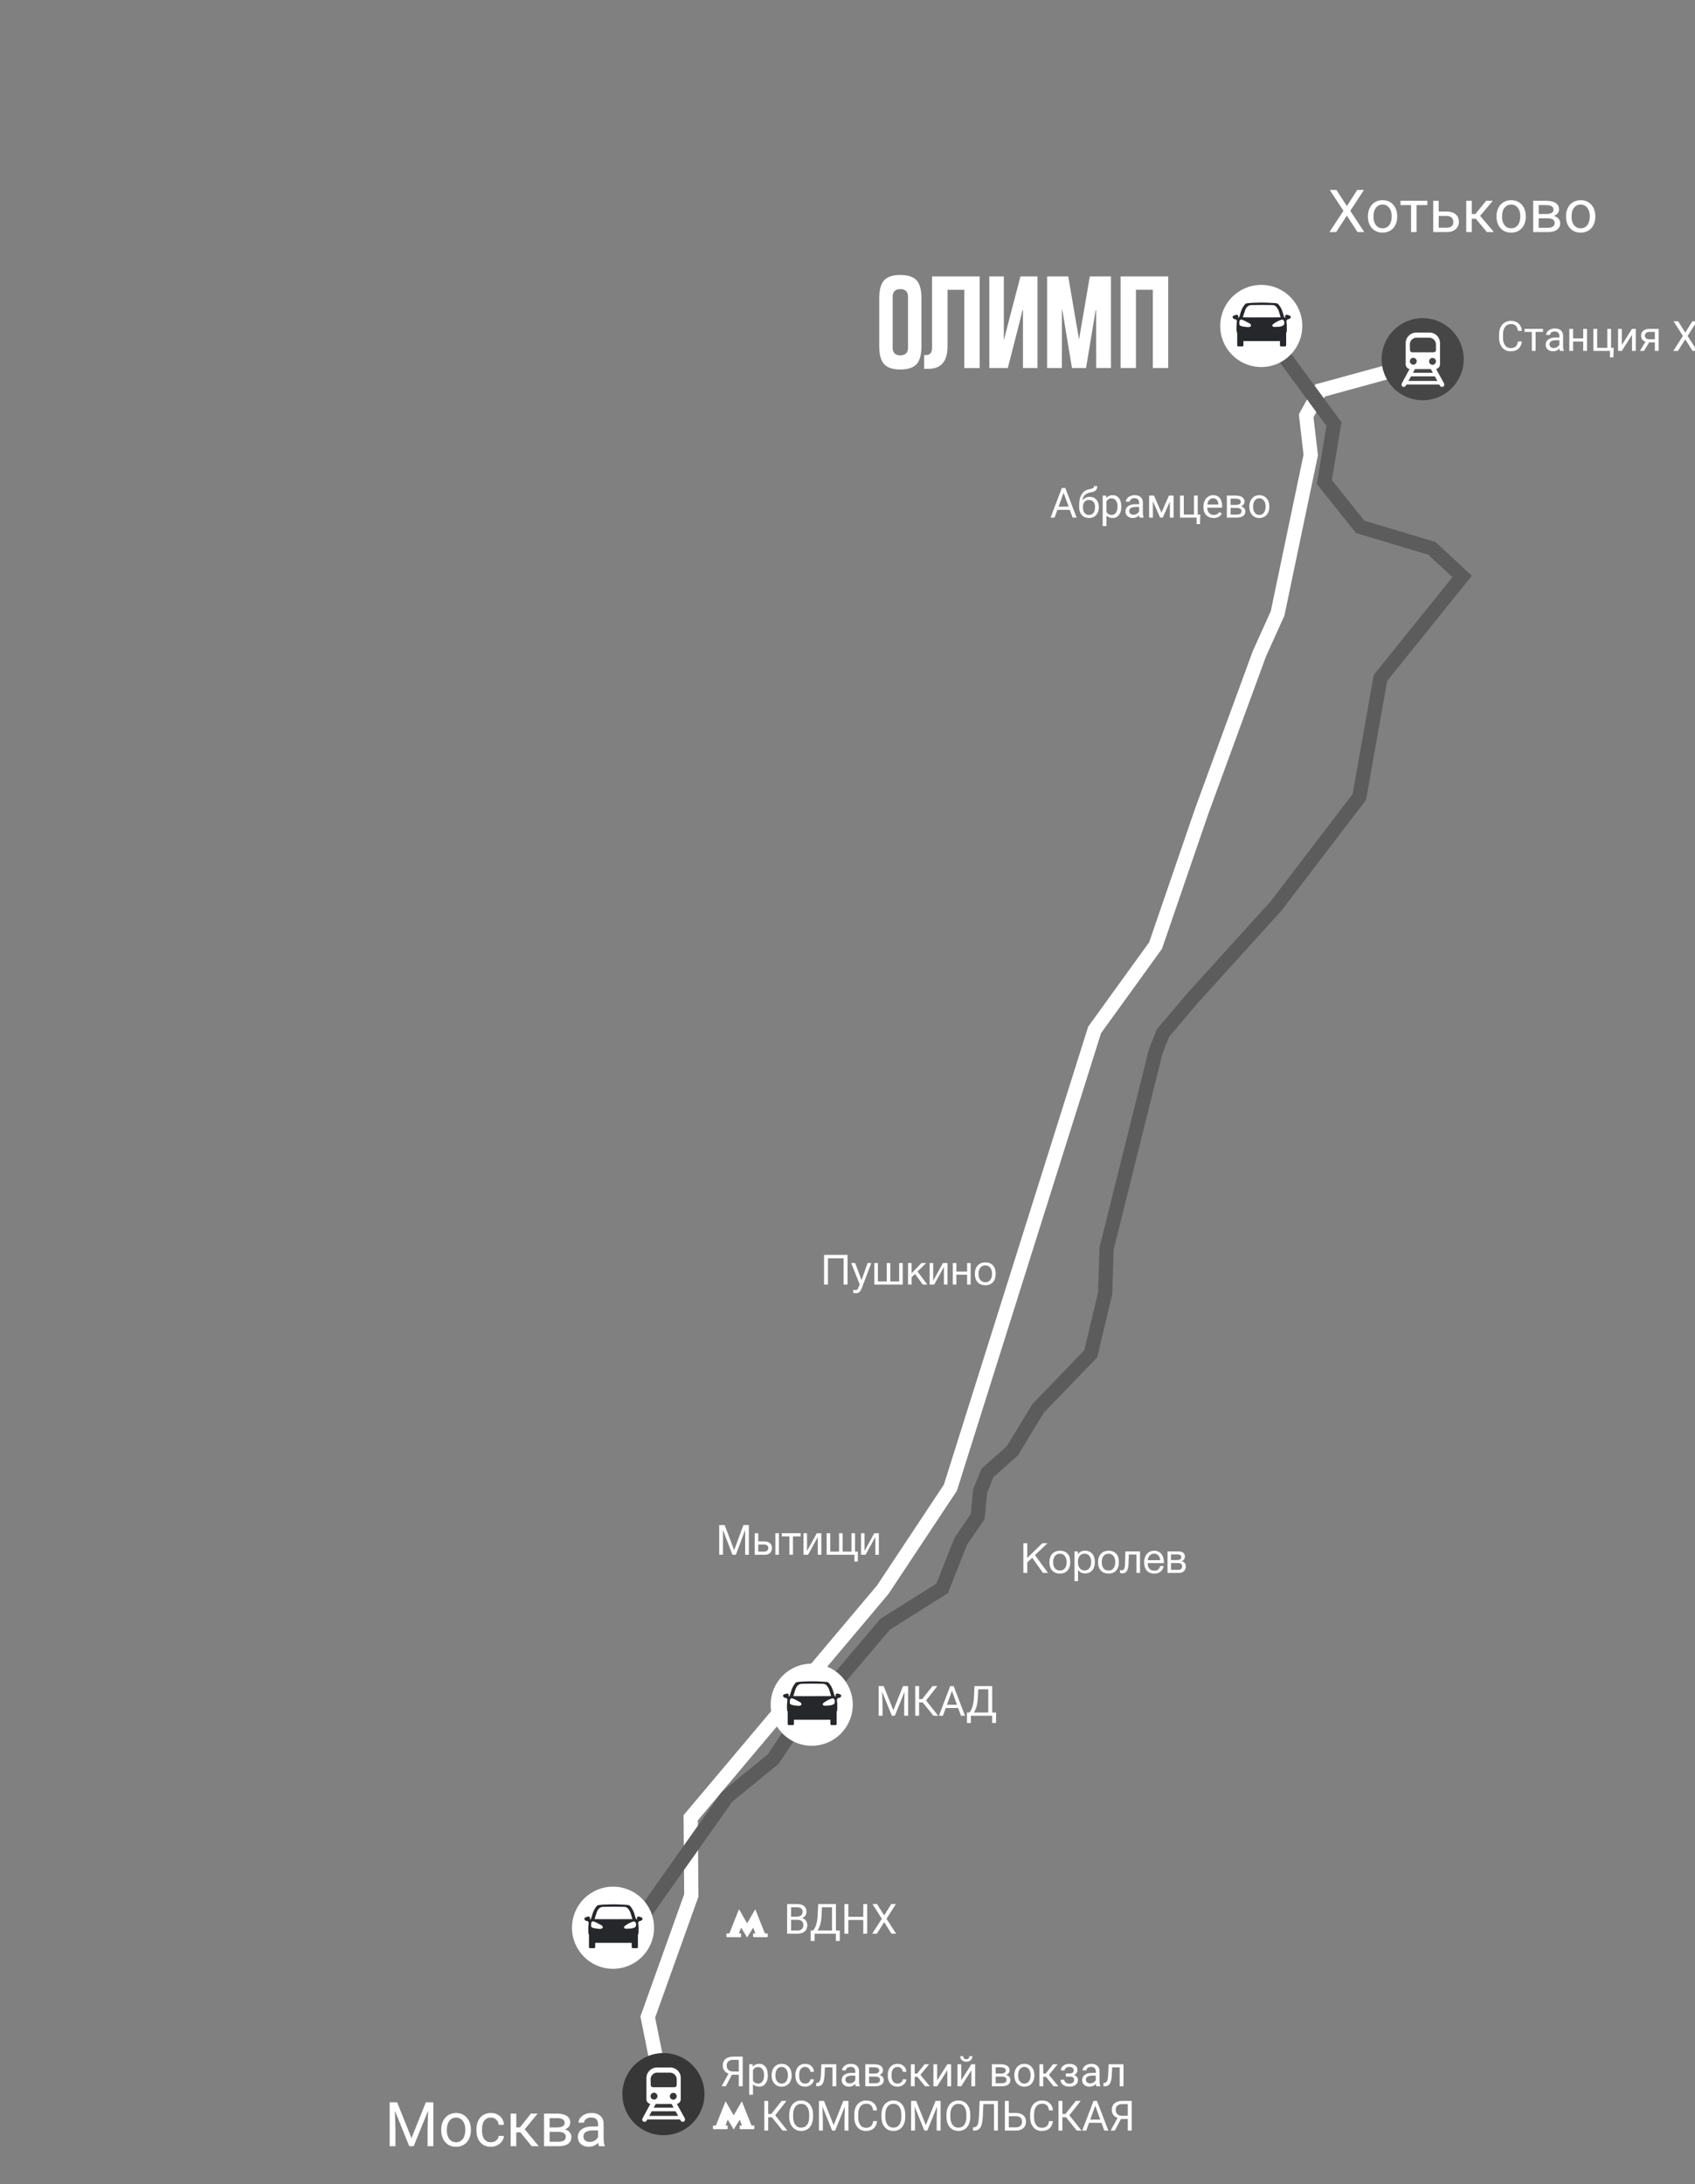 <svg width="357" height="460" viewBox="0 0 357 460" fill="none" xmlns="http://www.w3.org/2000/svg">
<rect x="0" y="0" width="357" height="460" fill="#808080" stroke="none"/>
<g clip-path="url(#clip0)">
<g clip-path="url(#clip1)">
<path d="M155.599 439.377V436.946H154.159L152.869 439.377H151.99L153.439 436.718C152.633 436.401 152.23 435.833 152.23 435.016C152.23 434.421 152.425 433.959 152.813 433.63C153.205 433.298 153.747 433.133 154.442 433.133H156.426V439.377H155.599ZM153.053 435.016C153.053 435.393 153.17 435.696 153.405 435.925C153.642 436.154 153.97 436.269 154.39 436.272H155.599V433.81H154.429C153.983 433.81 153.642 433.916 153.405 434.128C153.17 434.339 153.053 434.635 153.053 435.016Z" fill="white"/>
<path d="M161.715 437.109C161.715 437.815 161.554 438.384 161.231 438.816C160.908 439.247 160.471 439.463 159.919 439.463C159.356 439.463 158.914 439.285 158.591 438.927V441.162H157.798V434.737H158.522L158.561 435.251C158.884 434.851 159.332 434.651 159.906 434.651C160.464 434.651 160.904 434.861 161.227 435.281C161.552 435.702 161.715 436.286 161.715 437.036V437.109ZM160.922 437.018C160.922 436.495 160.811 436.082 160.588 435.779C160.365 435.476 160.059 435.324 159.671 435.324C159.191 435.324 158.831 435.537 158.591 435.963V438.181C158.828 438.604 159.191 438.816 159.679 438.816C160.059 438.816 160.361 438.665 160.584 438.365C160.809 438.062 160.922 437.613 160.922 437.018Z" fill="white"/>
<path d="M162.517 437.014C162.517 436.56 162.605 436.151 162.782 435.788C162.962 435.424 163.211 435.144 163.528 434.947C163.848 434.75 164.212 434.651 164.621 434.651C165.253 434.651 165.763 434.87 166.151 435.307C166.543 435.745 166.738 436.327 166.738 437.053V437.109C166.738 437.56 166.651 437.966 166.477 438.327C166.305 438.684 166.058 438.963 165.735 439.163C165.415 439.363 165.047 439.463 164.63 439.463C164.001 439.463 163.491 439.244 163.1 438.807C162.711 438.37 162.517 437.791 162.517 437.07V437.014ZM163.314 437.109C163.314 437.623 163.432 438.036 163.67 438.348C163.91 438.66 164.23 438.816 164.63 438.816C165.033 438.816 165.353 438.658 165.59 438.344C165.827 438.026 165.945 437.583 165.945 437.014C165.945 436.505 165.824 436.093 165.581 435.779C165.341 435.462 165.021 435.303 164.621 435.303C164.23 435.303 163.914 435.459 163.674 435.77C163.434 436.082 163.314 436.528 163.314 437.109Z" fill="white"/>
<path d="M169.593 438.816C169.876 438.816 170.123 438.73 170.334 438.558C170.546 438.387 170.663 438.172 170.686 437.915H171.436C171.421 438.181 171.33 438.434 171.161 438.674C170.993 438.914 170.767 439.106 170.484 439.249C170.204 439.392 169.907 439.463 169.593 439.463C168.961 439.463 168.458 439.253 168.084 438.833C167.713 438.41 167.527 437.832 167.527 437.1V436.967C167.527 436.515 167.61 436.114 167.776 435.762C167.941 435.41 168.178 435.137 168.487 434.943C168.798 434.748 169.166 434.651 169.589 434.651C170.109 434.651 170.54 434.807 170.883 435.118C171.229 435.43 171.413 435.835 171.436 436.332H170.686C170.663 436.032 170.549 435.786 170.343 435.595C170.14 435.4 169.889 435.303 169.589 435.303C169.186 435.303 168.873 435.449 168.65 435.74C168.43 436.029 168.32 436.448 168.32 436.997V437.147C168.32 437.682 168.43 438.094 168.65 438.382C168.87 438.671 169.184 438.816 169.593 438.816Z" fill="white"/>
<path d="M176.129 434.737V439.377H175.332V435.393H173.754L173.66 437.13C173.609 437.928 173.474 438.498 173.257 438.841C173.043 439.184 172.702 439.363 172.233 439.377H171.916V438.678L172.143 438.661C172.4 438.633 172.584 438.484 172.696 438.215C172.807 437.946 172.879 437.449 172.91 436.723L172.996 434.737H176.129Z" fill="white"/>
<path d="M180.265 439.377C180.219 439.286 180.182 439.123 180.153 438.888C179.785 439.272 179.345 439.463 178.833 439.463C178.376 439.463 178 439.335 177.706 439.077C177.415 438.817 177.269 438.488 177.269 438.091C177.269 437.608 177.452 437.233 177.818 436.967C178.186 436.698 178.703 436.564 179.369 436.564H180.141V436.199C180.141 435.922 180.058 435.702 179.892 435.539C179.726 435.373 179.482 435.29 179.159 435.29C178.876 435.29 178.639 435.362 178.448 435.504C178.256 435.647 178.16 435.82 178.16 436.023H177.363C177.363 435.792 177.445 435.569 177.608 435.354C177.773 435.137 177.996 434.965 178.276 434.84C178.559 434.714 178.869 434.651 179.206 434.651C179.741 434.651 180.159 434.785 180.462 435.054C180.765 435.32 180.922 435.687 180.934 436.156V438.292C180.934 438.718 180.988 439.057 181.096 439.309V439.377H180.265ZM178.949 438.773C179.198 438.773 179.433 438.708 179.656 438.58C179.879 438.451 180.041 438.284 180.141 438.078V437.126H179.519C178.548 437.126 178.062 437.41 178.062 437.979C178.062 438.228 178.145 438.422 178.311 438.563C178.476 438.703 178.689 438.773 178.949 438.773Z" fill="white"/>
<path d="M182.249 439.377V434.737H184.058C184.675 434.737 185.148 434.845 185.477 435.063C185.808 435.277 185.974 435.593 185.974 436.011C185.974 436.225 185.91 436.419 185.781 436.594C185.652 436.765 185.462 436.897 185.211 436.988C185.491 437.054 185.715 437.183 185.884 437.374C186.055 437.566 186.141 437.795 186.141 438.061C186.141 438.487 185.984 438.813 185.67 439.039C185.358 439.264 184.917 439.377 184.345 439.377H182.249ZM183.042 437.34V438.738H184.354C184.685 438.738 184.932 438.677 185.095 438.554C185.261 438.431 185.344 438.258 185.344 438.035C185.344 437.572 185.004 437.34 184.324 437.34H183.042ZM183.042 436.705H184.067C184.809 436.705 185.181 436.488 185.181 436.053C185.181 435.619 184.829 435.394 184.127 435.38H183.042V436.705Z" fill="white"/>
<path d="M189.051 438.816C189.334 438.816 189.581 438.73 189.793 438.558C190.004 438.387 190.121 438.172 190.144 437.915H190.894C190.88 438.181 190.788 438.434 190.62 438.674C190.451 438.914 190.226 439.106 189.943 439.249C189.663 439.392 189.366 439.463 189.051 439.463C188.42 439.463 187.917 439.253 187.543 438.833C187.171 438.41 186.985 437.832 186.985 437.1V436.967C186.985 436.515 187.068 436.114 187.234 435.762C187.4 435.41 187.637 435.137 187.945 434.943C188.257 434.748 188.624 434.651 189.047 434.651C189.567 434.651 189.998 434.807 190.341 435.118C190.687 435.43 190.871 435.835 190.894 436.332H190.144C190.121 436.032 190.007 435.786 189.801 435.595C189.598 435.4 189.347 435.303 189.047 435.303C188.644 435.303 188.331 435.449 188.108 435.74C187.888 436.029 187.778 436.448 187.778 436.997V437.147C187.778 437.682 187.888 438.094 188.108 438.382C188.328 438.671 188.643 438.816 189.051 438.816Z" fill="white"/>
<path d="M193.23 437.4H192.651V439.377H191.854V434.737H192.651V436.701H193.17L194.73 434.737H195.69L193.856 436.967L195.844 439.377H194.837L193.23 437.4Z" fill="white"/>
<path d="M199.526 434.737H200.319V439.377H199.526V435.993L197.387 439.377H196.595V434.737H197.387V438.125L199.526 434.737Z" fill="white"/>
<path d="M204.592 434.737H205.385V439.377H204.592V435.993L202.453 439.377H201.661V434.737H202.453V438.125L204.592 434.737ZM204.807 433.047C204.807 433.393 204.688 433.672 204.451 433.883C204.216 434.092 203.908 434.196 203.525 434.196C203.142 434.196 202.832 434.091 202.595 433.879C202.358 433.667 202.239 433.39 202.239 433.047H202.886C202.886 433.247 202.941 433.404 203.049 433.519C203.158 433.63 203.316 433.686 203.525 433.686C203.725 433.686 203.881 433.63 203.992 433.519C204.106 433.407 204.164 433.25 204.164 433.047H204.807Z" fill="white"/>
<path d="M208.908 439.377V434.737H210.717C211.334 434.737 211.807 434.845 212.136 435.063C212.467 435.277 212.633 435.593 212.633 436.011C212.633 436.225 212.568 436.419 212.44 436.594C212.311 436.765 212.121 436.897 211.87 436.988C212.15 437.054 212.374 437.183 212.543 437.374C212.714 437.566 212.8 437.795 212.8 438.061C212.8 438.487 212.643 438.813 212.328 439.039C212.017 439.264 211.576 439.377 211.004 439.377H208.908ZM209.701 437.34V438.738H211.013C211.344 438.738 211.591 438.677 211.754 438.554C211.92 438.431 212.003 438.258 212.003 438.035C212.003 437.572 211.663 437.34 210.983 437.34H209.701ZM209.701 436.705H210.725C211.468 436.705 211.84 436.488 211.84 436.053C211.84 435.619 211.488 435.394 210.785 435.38H209.701V436.705Z" fill="white"/>
<path d="M213.64 437.014C213.64 436.56 213.729 436.151 213.906 435.788C214.086 435.424 214.334 435.144 214.651 434.947C214.971 434.75 215.336 434.651 215.744 434.651C216.376 434.651 216.886 434.87 217.274 435.307C217.666 435.745 217.862 436.327 217.862 437.053V437.109C217.862 437.56 217.774 437.966 217.6 438.327C217.429 438.684 217.182 438.963 216.859 439.163C216.539 439.363 216.17 439.463 215.753 439.463C215.124 439.463 214.614 439.244 214.223 438.807C213.834 438.37 213.64 437.791 213.64 437.07V437.014ZM214.437 437.109C214.437 437.623 214.556 438.036 214.793 438.348C215.033 438.66 215.353 438.816 215.753 438.816C216.156 438.816 216.476 438.658 216.713 438.344C216.95 438.026 217.069 437.583 217.069 437.014C217.069 436.505 216.947 436.093 216.704 435.779C216.464 435.462 216.144 435.303 215.744 435.303C215.353 435.303 215.037 435.459 214.797 435.77C214.557 436.082 214.437 436.528 214.437 437.109Z" fill="white"/>
<path d="M220.3 437.4H219.722V439.377H218.925V434.737H219.722V436.701H220.24L221.8 434.737H222.761L220.926 436.967L222.915 439.377H221.908L220.3 437.4Z" fill="white"/>
<path d="M226.146 436.006C226.146 435.789 226.064 435.617 225.898 435.492C225.732 435.363 225.505 435.299 225.216 435.299C224.936 435.299 224.702 435.372 224.513 435.517C224.328 435.663 224.235 435.835 224.235 436.032H223.446C223.446 435.629 223.615 435.299 223.952 435.041C224.289 434.784 224.711 434.655 225.216 434.655C225.759 434.655 226.182 434.772 226.485 435.007C226.788 435.239 226.939 435.57 226.939 436.002C226.939 436.211 226.877 436.402 226.751 436.577C226.625 436.751 226.446 436.89 226.215 436.993C226.755 437.176 227.025 437.536 227.025 438.074C227.025 438.5 226.861 438.837 226.532 439.086C226.204 439.335 225.765 439.459 225.216 439.459C224.682 439.459 224.241 439.329 223.892 439.069C223.546 438.806 223.373 438.451 223.373 438.005H224.162C224.162 438.231 224.262 438.425 224.462 438.588C224.665 438.748 224.916 438.828 225.216 438.828C225.519 438.828 225.764 438.758 225.949 438.618C226.135 438.478 226.228 438.297 226.228 438.074C226.228 437.813 226.149 437.628 225.992 437.516C225.838 437.402 225.596 437.344 225.268 437.344H224.475V436.675H225.336C225.876 436.661 226.146 436.438 226.146 436.006Z" fill="white"/>
<path d="M230.917 439.377C230.871 439.286 230.834 439.123 230.805 438.888C230.437 439.272 229.997 439.463 229.485 439.463C229.028 439.463 228.652 439.335 228.358 439.077C228.067 438.817 227.921 438.488 227.921 438.091C227.921 437.608 228.104 437.233 228.469 436.967C228.838 436.698 229.355 436.564 230.021 436.564H230.792V436.199C230.792 435.922 230.71 435.702 230.544 435.539C230.378 435.373 230.134 435.29 229.811 435.29C229.528 435.29 229.291 435.362 229.1 435.504C228.908 435.647 228.812 435.82 228.812 436.023H228.015C228.015 435.792 228.097 435.569 228.259 435.354C228.425 435.137 228.648 434.965 228.928 434.84C229.211 434.714 229.521 434.651 229.858 434.651C230.392 434.651 230.811 434.785 231.114 435.054C231.417 435.32 231.574 435.687 231.585 436.156V438.292C231.585 438.718 231.64 439.057 231.748 439.309V439.377H230.917ZM229.601 438.773C229.85 438.773 230.085 438.708 230.308 438.58C230.531 438.451 230.692 438.284 230.792 438.078V437.126H230.171C229.2 437.126 228.714 437.41 228.714 437.979C228.714 438.228 228.797 438.422 228.962 438.563C229.128 438.703 229.341 438.773 229.601 438.773Z" fill="white"/>
<path d="M236.63 434.737V439.377H235.833V435.393H234.256L234.161 437.13C234.11 437.928 233.976 438.498 233.758 438.841C233.544 439.184 233.203 439.363 232.734 439.377H232.417V438.678L232.644 438.661C232.901 438.633 233.085 438.484 233.197 438.215C233.308 437.946 233.38 437.449 233.411 436.723L233.497 434.737H236.63Z" fill="white"/>
<path d="M293.5 78L278.041 82.236L275.106 87.571L276.064 95.831L269.088 129.172L265.229 137.738L253.177 170.628L243.388 199.133L230.546 216.903L200.171 313.315L185.925 334.793L145.475 382.826L145.604 399.186L136.434 424.793L139.582 440.459" stroke="white" stroke-width="3" stroke-miterlimit="10" stroke-linecap="round"/>
<path d="M267.499 71L280.956 89.301L278.933 101.514L286.482 110.963L301.572 115.484L307.957 121.4L290.753 142.775L286.299 167.851L268.774 190.792L251.154 210.235L244.952 217.556L243.406 221.455L233.072 262.927L232.766 272.386L229.74 285.104L218.653 296.603L213.2 305.57L207.979 310.183L206.433 314.033L205.925 319.384L202.361 324.589L198.426 334.526L186.435 342.069L176.99 353.194L170.525 359.025L162.831 370.483L153.122 378.418L133.578 406.068" stroke="#5C5C5C" stroke-width="3" stroke-miterlimit="10"/>
<path d="M129.115 414.639C133.889 414.639 137.759 410.766 137.759 405.989C137.759 401.212 133.889 397.339 129.115 397.339C124.341 397.339 120.471 401.212 120.471 405.989C120.471 410.766 124.341 414.639 129.115 414.639Z" fill="white"/>
<path d="M129.263 401.066C129.087 401.066 128.915 401.066 128.74 401.07C127.801 401.086 126.858 401.108 125.931 401.238C125.61 401.402 125.446 401.758 125.248 402.04C124.885 402.647 124.717 403.343 124.519 404.011C124.435 404.103 124.378 404.229 124.286 404.305C124.202 404.286 124.294 404.095 124.271 404.007C124.32 403.728 123.988 403.56 123.756 403.667C123.523 403.759 123.164 403.782 123.076 404.057C123.072 404.37 123.397 404.607 123.698 404.565C123.836 404.588 123.897 404.759 123.981 404.855C123.988 405.363 123.874 405.871 123.901 406.379C123.916 406.703 123.881 407.039 123.981 407.353C124.007 407.383 124.034 407.391 124.061 407.387C124.053 407.406 124.049 407.425 124.049 407.444V410.072C124.049 410.186 124.152 410.289 124.267 410.289H125.141C125.255 410.289 125.358 410.186 125.358 410.072V409.167H133.048V410.072C133.048 410.186 133.152 410.289 133.266 410.289H134.14C134.254 410.289 134.357 410.186 134.357 410.072V407.444C134.357 407.425 134.354 407.402 134.346 407.383C134.503 407.383 134.464 407.131 134.487 407.016C134.514 406.337 134.51 405.642 134.407 404.973C134.426 404.813 134.567 404.66 134.686 404.568C134.976 404.584 135.296 404.416 135.338 404.106C135.296 403.82 134.938 403.759 134.712 403.679C134.506 403.595 134.159 403.633 134.14 403.908C134.117 404.034 134.197 404.225 134.144 404.309C134.018 404.255 133.964 404.091 133.88 403.988C133.705 403.377 133.548 402.743 133.247 402.178C133.041 401.849 132.831 401.486 132.514 401.25C131.961 401.135 131.381 401.162 130.82 401.108C130.308 401.078 129.785 401.066 129.263 401.066ZM129.217 401.559C130.247 401.559 131.281 401.582 131.362 401.582C131.984 401.582 132.224 401.865 132.388 402.098C132.724 402.575 132.709 402.586 132.816 402.919C132.85 403.026 132.945 403.335 133.033 403.61C133.121 403.885 133.19 404.125 133.19 404.141L133.186 404.175L132.304 404.183C130.602 404.198 128.644 404.202 127.499 404.194C126.862 404.19 126.095 404.187 125.793 404.183C125.313 404.183 125.244 404.179 125.24 404.16C125.236 404.148 125.297 403.938 125.377 403.69C125.458 403.442 125.557 403.132 125.599 402.999C125.721 402.605 126.007 401.586 127.08 401.586C127.152 401.582 128.186 401.559 129.217 401.559ZM124.893 404.633C125.442 404.748 125.942 405.095 126.442 405.344C126.729 405.451 127.106 405.745 126.885 406.081C126.507 406.348 125.98 406.169 125.549 406.157C125.206 406.058 124.668 406.092 124.504 405.714C124.481 405.359 124.4 404.691 124.893 404.633ZM133.461 404.656C134.018 404.637 134.125 405.565 133.774 405.863C133.22 406.222 132.495 406.184 131.858 406.192C131.552 406.241 131.251 405.867 131.564 405.645C132.117 405.202 132.778 404.843 133.461 404.656Z" fill="#25272B"/>
<path d="M170.964 367.665C175.738 367.665 179.609 363.792 179.609 359.014C179.609 354.237 175.738 350.364 170.964 350.364C166.19 350.364 162.32 354.237 162.32 359.014C162.32 363.792 166.19 367.665 170.964 367.665Z" fill="white"/>
<path d="M171.114 354.092C170.939 354.092 170.767 354.092 170.591 354.096C169.652 354.111 168.71 354.134 167.782 354.264C167.462 354.428 167.298 354.783 167.099 355.066C166.737 355.673 166.569 356.368 166.37 357.036C166.286 357.128 166.229 357.254 166.138 357.33C166.054 357.311 166.145 357.12 166.122 357.032C166.172 356.754 165.84 356.586 165.607 356.693C165.374 356.784 165.016 356.807 164.928 357.082C164.924 357.395 165.248 357.632 165.55 357.59C165.687 357.613 165.748 357.785 165.832 357.88C165.84 358.388 165.725 358.896 165.752 359.404C165.767 359.729 165.733 360.065 165.832 360.378C165.859 360.409 165.886 360.416 165.912 360.412C165.905 360.431 165.901 360.451 165.901 360.47V363.097C165.901 363.212 166.004 363.315 166.118 363.315H166.992C167.107 363.315 167.21 363.212 167.21 363.097V362.192H174.9V363.097C174.9 363.212 175.003 363.315 175.118 363.315H175.991C176.106 363.315 176.209 363.212 176.209 363.097V360.47C176.209 360.451 176.205 360.428 176.198 360.409C176.354 360.409 176.316 360.156 176.339 360.042C176.366 359.362 176.362 358.667 176.259 357.999C176.278 357.838 176.419 357.686 176.537 357.594C176.827 357.609 177.148 357.441 177.19 357.132C177.148 356.845 176.789 356.784 176.564 356.704C176.358 356.62 176.011 356.658 175.991 356.933C175.969 357.059 176.049 357.25 175.995 357.334C175.869 357.281 175.816 357.117 175.732 357.013C175.556 356.402 175.4 355.768 175.098 355.203C174.892 354.875 174.682 354.512 174.366 354.275C173.812 354.161 173.232 354.187 172.671 354.134C172.164 354.103 171.637 354.092 171.114 354.092ZM171.072 354.584C172.103 354.584 173.137 354.607 173.217 354.607C173.839 354.607 174.079 354.89 174.244 355.123C174.579 355.6 174.564 355.612 174.671 355.944C174.705 356.051 174.801 356.36 174.889 356.635C174.976 356.91 175.045 357.151 175.045 357.166L175.041 357.201L174.16 357.208C172.458 357.223 170.5 357.227 169.355 357.22C168.717 357.216 167.95 357.212 167.649 357.208C167.168 357.208 167.099 357.204 167.095 357.185C167.092 357.174 167.153 356.964 167.233 356.715C167.313 356.467 167.412 356.158 167.454 356.024C167.576 355.631 167.863 354.611 168.935 354.611C169.007 354.607 170.038 354.584 171.072 354.584ZM166.748 357.659C167.298 357.773 167.798 358.121 168.298 358.369C168.584 358.476 168.962 358.77 168.74 359.106C168.363 359.374 167.836 359.194 167.405 359.183C167.061 359.083 166.523 359.118 166.359 358.74C166.336 358.384 166.256 357.716 166.748 357.659ZM175.316 357.682C175.873 357.663 175.98 358.591 175.629 358.889C175.076 359.248 174.35 359.209 173.713 359.217C173.408 359.267 173.106 358.892 173.419 358.671C173.973 358.228 174.633 357.869 175.316 357.682Z" fill="#25272B"/>
<path d="M165.785 407.245V401H167.825C168.502 401 169.011 401.14 169.351 401.42C169.694 401.701 169.865 402.115 169.865 402.664C169.865 402.956 169.783 403.215 169.617 403.44C169.451 403.663 169.225 403.836 168.94 403.959C169.277 404.054 169.543 404.234 169.737 404.5C169.934 404.763 170.033 405.077 170.033 405.443C170.033 406.004 169.851 406.444 169.488 406.764C169.125 407.085 168.612 407.245 167.95 407.245H165.785ZM166.608 404.324V406.571H167.967C168.35 406.571 168.651 406.473 168.871 406.275C169.094 406.075 169.205 405.801 169.205 405.452C169.205 404.7 168.797 404.324 167.98 404.324H166.608ZM166.608 403.663H167.851C168.211 403.663 168.498 403.573 168.712 403.393C168.93 403.213 169.038 402.969 169.038 402.66C169.038 402.317 168.938 402.068 168.738 401.914C168.538 401.756 168.234 401.678 167.825 401.678H166.608V403.663Z" fill="white"/>
<path d="M176.869 408.776H176.05V407.245H171.571V408.78H170.748L170.744 406.571H171.254C171.523 406.268 171.736 405.862 171.893 405.353C172.053 404.841 172.153 404.281 172.193 403.672L172.33 401H176.063V406.571H176.877L176.869 408.776ZM172.193 406.571H175.236V401.678H173.123L173.033 403.513C172.996 404.231 172.9 404.843 172.746 405.349C172.594 405.855 172.41 406.263 172.193 406.571Z" fill="white"/>
<path d="M182.651 407.245H181.823V404.358H178.677V407.245H177.854V401H178.677V403.685H181.823V401H182.651V407.245Z" fill="white"/>
<path d="M186.225 403.393L187.721 401H188.689L186.718 404.097L188.737 407.245H187.759L186.225 404.809L184.682 407.245H183.709L185.732 404.097L183.756 401H184.721L186.225 403.393Z" fill="white"/>
<path d="M159.11 402.164C159.24 402.489 159.37 402.817 159.496 403.142C159.748 403.779 159.999 404.417 160.251 405.051C160.507 405.693 160.774 406.334 161.022 406.98C161.091 407.159 161.183 407.239 161.373 407.213C161.473 407.197 161.579 407.209 161.705 407.209C161.705 407.446 161.713 407.66 161.698 407.873C161.694 407.912 161.61 407.98 161.564 407.98C160.629 407.984 159.694 407.984 158.759 407.976C158.71 407.976 158.622 407.9 158.618 407.854C158.603 407.648 158.61 407.438 158.61 407.213C158.767 407.213 158.9 407.213 159.091 407.213C158.942 406.796 158.805 406.411 158.668 406.029C158.648 406.025 158.626 406.021 158.606 406.017C158.194 406.682 157.786 407.346 157.362 408.034C156.943 407.35 156.534 406.682 156.091 405.956C155.935 406.395 155.794 406.781 155.641 407.201C155.813 407.201 155.935 407.201 156.091 407.201C156.091 407.446 156.095 407.671 156.084 407.9C156.084 407.931 155.996 407.98 155.946 407.98C155.019 407.984 154.092 407.984 153.164 407.984C153.054 407.984 152.996 407.954 153 407.828C153.008 407.633 153 407.438 153 407.205C153.138 407.205 153.267 407.194 153.397 407.209C153.557 407.228 153.634 407.159 153.691 407.018C154.034 406.14 154.382 405.261 154.729 404.387C155.027 403.642 155.324 402.897 155.637 402.114C155.698 402.194 155.752 402.248 155.786 402.309C156.278 403.168 156.767 404.031 157.255 404.891C157.366 405.085 157.423 404.948 157.481 404.853C157.786 404.322 158.087 403.791 158.393 403.264C158.606 402.893 158.824 402.523 159.042 402.152C159.068 402.16 159.091 402.16 159.11 402.164Z" fill="white"/>
<path d="M162.564 445.897H161.805V448.702H160.982V442.457H161.805V445.21H162.448L164.63 442.457H165.654L163.271 445.485L165.83 448.702H164.823L162.564 445.897Z" fill="white"/>
<path d="M171.247 445.781C171.247 446.393 171.144 446.927 170.939 447.385C170.733 447.84 170.442 448.187 170.064 448.427C169.687 448.667 169.247 448.787 168.744 448.787C168.253 448.787 167.817 448.667 167.437 448.427C167.057 448.184 166.761 447.84 166.55 447.393C166.341 446.945 166.234 446.426 166.228 445.837V445.386C166.228 444.786 166.333 444.255 166.541 443.795C166.75 443.335 167.044 442.983 167.424 442.74C167.807 442.494 168.244 442.371 168.736 442.371C169.236 442.371 169.676 442.493 170.056 442.736C170.439 442.976 170.733 443.326 170.939 443.786C171.144 444.244 171.247 444.777 171.247 445.386V445.781ZM170.429 445.378C170.429 444.637 170.28 444.07 169.983 443.675C169.686 443.277 169.27 443.079 168.736 443.079C168.216 443.079 167.806 443.277 167.506 443.675C167.209 444.07 167.056 444.619 167.047 445.322V445.781C167.047 446.499 167.197 447.063 167.497 447.475C167.8 447.884 168.216 448.088 168.744 448.088C169.276 448.088 169.687 447.895 169.979 447.509C170.27 447.12 170.42 446.564 170.429 445.841V445.378Z" fill="white"/>
<path d="M173.545 442.457L175.585 447.552L177.625 442.457H178.692V448.702H177.869V446.27L177.946 443.645L175.898 448.702H175.268L173.223 443.658L173.305 446.27V448.702H172.482V442.457H173.545Z" fill="white"/>
<path d="M184.735 446.72C184.658 447.381 184.414 447.891 184.002 448.251C183.594 448.609 183.05 448.787 182.37 448.787C181.632 448.787 181.041 448.523 180.595 447.994C180.152 447.465 179.931 446.757 179.931 445.871V445.27C179.931 444.69 180.034 444.18 180.239 443.739C180.448 443.299 180.742 442.962 181.122 442.727C181.502 442.49 181.942 442.371 182.442 442.371C183.105 442.371 183.637 442.557 184.037 442.929C184.437 443.298 184.67 443.809 184.735 444.464H183.908C183.837 443.967 183.681 443.606 183.441 443.383C183.204 443.16 182.871 443.049 182.442 443.049C181.917 443.049 181.504 443.243 181.204 443.632C180.907 444.021 180.758 444.574 180.758 445.292V445.897C180.758 446.574 180.899 447.113 181.182 447.514C181.465 447.914 181.861 448.114 182.37 448.114C182.827 448.114 183.177 448.011 183.42 447.805C183.665 447.596 183.828 447.235 183.908 446.72H184.735Z" fill="white"/>
<path d="M190.663 445.781C190.663 446.393 190.56 446.927 190.354 447.385C190.149 447.84 189.857 448.187 189.48 448.427C189.103 448.667 188.663 448.787 188.16 448.787C187.668 448.787 187.233 448.667 186.853 448.427C186.473 448.184 186.177 447.84 185.965 447.393C185.757 446.945 185.65 446.426 185.644 445.837V445.386C185.644 444.786 185.748 444.255 185.957 443.795C186.165 443.335 186.46 442.983 186.84 442.74C187.223 442.494 187.66 442.371 188.151 442.371C188.651 442.371 189.091 442.493 189.471 442.736C189.854 442.976 190.149 443.326 190.354 443.786C190.56 444.244 190.663 444.777 190.663 445.386V445.781ZM189.844 445.378C189.844 444.637 189.696 444.07 189.399 443.675C189.101 443.277 188.686 443.079 188.151 443.079C187.631 443.079 187.221 443.277 186.921 443.675C186.624 444.07 186.471 444.619 186.463 445.322V445.781C186.463 446.499 186.613 447.063 186.913 447.475C187.216 447.884 187.631 448.088 188.16 448.088C188.691 448.088 189.103 447.895 189.394 447.509C189.686 447.12 189.836 446.564 189.844 445.841V445.378Z" fill="white"/>
<path d="M192.96 442.457L195 447.552L197.04 442.457H198.108V448.702H197.285V446.27L197.362 443.645L195.313 448.702H194.683L192.639 443.658L192.72 446.27V448.702H191.897V442.457H192.96Z" fill="white"/>
<path d="M204.361 445.781C204.361 446.393 204.258 446.927 204.052 447.385C203.847 447.84 203.555 448.187 203.178 448.427C202.801 448.667 202.361 448.787 201.858 448.787C201.366 448.787 200.931 448.667 200.551 448.427C200.171 448.184 199.875 447.84 199.663 447.393C199.455 446.945 199.348 446.426 199.342 445.837V445.386C199.342 444.786 199.446 444.255 199.655 443.795C199.863 443.335 200.158 442.983 200.538 442.74C200.921 442.494 201.358 442.371 201.849 442.371C202.349 442.371 202.789 442.493 203.169 442.736C203.552 442.976 203.847 443.326 204.052 443.786C204.258 444.244 204.361 444.777 204.361 445.386V445.781ZM203.542 445.378C203.542 444.637 203.394 444.07 203.097 443.675C202.799 443.277 202.384 443.079 201.849 443.079C201.329 443.079 200.919 443.277 200.619 443.675C200.322 444.07 200.169 444.619 200.161 445.322V445.781C200.161 446.499 200.311 447.063 200.611 447.475C200.914 447.884 201.329 448.088 201.858 448.088C202.389 448.088 202.801 447.895 203.092 447.509C203.384 447.12 203.534 446.564 203.542 445.841V445.378Z" fill="white"/>
<path d="M210.177 442.457V448.702H209.354V443.135H207.117L207.005 445.609C206.963 446.438 206.877 447.062 206.748 447.479C206.622 447.897 206.437 448.204 206.191 448.401C205.945 448.596 205.617 448.696 205.205 448.702H204.935V448.028L205.107 448.02C205.372 448 205.577 447.914 205.72 447.762C205.862 447.608 205.971 447.363 206.045 447.029C206.12 446.694 206.172 446.18 206.204 445.485L206.332 442.457H210.177Z" fill="white"/>
<path d="M212.47 445.005H214.022C214.673 445.013 215.182 445.18 215.547 445.506C215.913 445.832 216.096 446.275 216.096 446.836C216.096 447.399 215.912 447.848 215.543 448.183C215.174 448.517 214.672 448.69 214.034 448.702H211.647V442.457H212.47V445.005ZM212.47 445.682V448.028H213.974C214.383 448.028 214.7 447.92 214.926 447.702C215.154 447.485 215.269 447.193 215.269 446.827C215.269 446.476 215.159 446.198 214.939 445.995C214.722 445.792 214.412 445.688 214.009 445.682H212.47Z" fill="white"/>
<path d="M221.775 446.72C221.698 447.381 221.453 447.891 221.042 448.251C220.633 448.609 220.089 448.787 219.409 448.787C218.672 448.787 218.08 448.523 217.635 447.994C217.192 447.465 216.97 446.757 216.97 445.871V445.27C216.97 444.69 217.073 444.18 217.279 443.739C217.487 443.299 217.782 442.962 218.162 442.727C218.542 442.49 218.982 442.371 219.482 442.371C220.145 442.371 220.676 442.557 221.076 442.929C221.476 443.298 221.709 443.809 221.775 444.464H220.948C220.876 443.967 220.721 443.606 220.481 443.383C220.243 443.16 219.91 443.049 219.482 443.049C218.956 443.049 218.543 443.243 218.243 443.632C217.946 444.021 217.797 444.574 217.797 445.292V445.897C217.797 446.574 217.939 447.113 218.222 447.514C218.505 447.914 218.9 448.114 219.409 448.114C219.866 448.114 220.216 448.011 220.459 447.805C220.705 447.596 220.868 447.235 220.948 446.72H221.775Z" fill="white"/>
<path d="M224.522 445.897H223.764V448.702H222.941V442.457H223.764V445.21H224.406L226.588 442.457H227.612L225.229 445.485L227.788 448.702H226.781L224.522 445.897Z" fill="white"/>
<path d="M231.988 447.072H229.374L228.787 448.702H227.938L230.321 442.457H231.041L233.428 448.702H232.584L231.988 447.072ZM229.623 446.394H231.744L230.681 443.473L229.623 446.394Z" fill="white"/>
<path d="M237.534 448.702V446.27H236.094L234.804 448.702H233.926L235.374 446.042C234.569 445.725 234.166 445.157 234.166 444.34C234.166 443.745 234.36 443.283 234.749 442.954C235.14 442.623 235.683 442.457 236.377 442.457H238.362V448.702H237.534ZM234.989 444.34C234.989 444.717 235.106 445.02 235.34 445.249C235.577 445.478 235.906 445.594 236.326 445.596H237.534V443.135H236.364C235.919 443.135 235.577 443.24 235.34 443.452C235.106 443.664 234.989 443.959 234.989 444.34Z" fill="white"/>
<path d="M139.73 449.682C144.504 449.682 148.374 445.809 148.374 441.032C148.374 436.255 144.504 432.382 139.73 432.382C134.956 432.382 131.086 436.255 131.086 441.032C131.086 445.809 134.956 449.682 139.73 449.682Z" fill="#373737"/>
<path d="M144.231 446.134L142.556 443.083C143.029 443.007 143.38 442.583 143.38 442.105V437.603C143.38 436.4 142.403 435.426 141.205 435.426H138.354C137.152 435.426 136.152 436.403 136.152 437.629V442.109C136.152 442.609 136.503 443.01 136.976 443.087L135.327 446.138C135.201 446.39 135.278 446.688 135.526 446.814C135.602 446.864 135.675 446.864 135.751 446.864C135.927 446.864 136.102 446.764 136.175 446.616L136.323 446.364H143.223L143.372 446.616C143.472 446.791 143.624 446.864 143.796 446.864C143.872 446.864 143.945 446.841 144.021 446.814C144.277 446.688 144.353 446.386 144.231 446.134ZM141.876 443.885H137.674L138.098 443.11H141.449L141.876 443.885ZM141.804 442.208C141.403 442.208 141.079 441.884 141.079 441.483C141.079 441.082 141.403 440.757 141.804 440.757C142.205 440.757 142.529 441.082 142.529 441.483C142.529 441.857 142.205 442.208 141.804 442.208ZM137.026 437.904C137.026 437.129 137.652 436.503 138.403 436.503H141.128C141.876 436.503 142.529 437.129 142.529 437.904V439.107C142.529 439.382 142.304 439.581 142.029 439.581H137.529C137.255 439.581 137.056 439.356 137.056 439.107L137.026 437.904ZM137.751 440.73C138.151 440.73 138.476 441.055 138.476 441.456C138.476 441.857 138.151 442.182 137.751 442.182C137.35 442.182 137.026 441.857 137.026 441.456C137.026 441.055 137.354 440.73 137.751 440.73ZM136.728 445.611L137.278 444.637H142.281L142.83 445.611H136.728Z" fill="white"/>
<path d="M220.616 325.002H219.537L216.368 328.103V325.002H215.543V331.256H216.368V329.06L217.404 328.076L219.668 331.256H220.722L217.983 327.514L220.616 325.002Z" fill="white"/>
<path d="M223.25 326.592C221.88 326.592 221.029 327.514 221.029 329.007C221.029 330.501 221.854 331.397 223.241 331.397C224.619 331.397 225.418 330.501 225.418 328.963C225.418 327.461 224.619 326.592 223.25 326.592ZM223.232 327.215C224.11 327.215 224.654 327.901 224.654 328.981C224.654 330.097 224.127 330.764 223.25 330.764C222.337 330.764 221.801 330.105 221.801 328.99C221.801 327.909 222.354 327.215 223.232 327.215Z" fill="white"/>
<path d="M227.008 326.724H226.306V333.004H227.052V330.624C227.439 331.151 227.904 331.37 228.571 331.37C229.809 331.37 230.599 330.43 230.599 328.963C230.599 327.497 229.8 326.583 228.536 326.583C227.869 326.583 227.36 326.803 227.008 327.365V326.724ZM228.422 327.207C229.299 327.207 229.826 327.874 229.826 328.972C229.826 330.061 229.299 330.738 228.448 330.738C227.57 330.738 227.026 330.07 227.026 328.972C227.026 327.874 227.553 327.207 228.422 327.207Z" fill="white"/>
<path d="M233.493 326.592C232.124 326.592 231.272 327.514 231.272 329.007C231.272 330.501 232.098 331.397 233.484 331.397C234.863 331.397 235.661 330.501 235.661 328.963C235.661 327.461 234.863 326.592 233.493 326.592ZM233.476 327.215C234.353 327.215 234.898 327.901 234.898 328.981C234.898 330.097 234.371 330.764 233.493 330.764C232.58 330.764 232.045 330.105 232.045 328.99C232.045 327.909 232.598 327.215 233.476 327.215Z" fill="white"/>
<path d="M240.11 326.724H237.029L236.95 329.464C236.924 330.448 236.59 330.711 236.292 330.711C236.195 330.711 235.993 330.703 235.897 330.65V331.256C235.993 331.3 236.213 331.353 236.432 331.353C237.064 331.353 237.643 330.87 237.687 329.385L237.749 327.382H239.364V331.256H240.11V326.724Z" fill="white"/>
<path d="M245.084 329.824H244.355C244.145 330.509 243.785 330.791 243.135 330.791C242.257 330.791 241.722 330.211 241.722 329.245L241.731 329.192H245.137V329.086C245.137 327.778 244.575 326.592 243.083 326.592C241.827 326.592 240.976 327.584 240.976 329.051C240.976 330.527 241.775 331.405 243.109 331.405C244.18 331.405 244.856 330.87 245.084 329.824ZM244.364 328.586H241.731C241.827 327.734 242.336 327.207 243.065 327.207C243.811 327.207 244.294 327.725 244.364 328.586Z" fill="white"/>
<path d="M245.91 331.256H248.376C249.184 331.256 249.755 330.694 249.755 329.921C249.755 329.315 249.421 328.911 248.894 328.805V328.797C249.316 328.603 249.561 328.305 249.561 327.822C249.561 326.899 248.798 326.724 248.008 326.724H245.91V331.256ZM247.929 328.551H246.638V327.365H247.929C248.587 327.365 248.789 327.567 248.789 327.945C248.789 328.331 248.57 328.551 247.929 328.551ZM246.638 329.183H248.104C248.719 329.183 248.982 329.447 248.982 329.859C248.982 330.29 248.71 330.615 248.236 330.615H246.638V329.183Z" fill="white"/>
<path d="M186.118 355.097L188.158 360.192L190.198 355.097H191.265V361.341H190.442V358.91L190.519 356.285L188.471 361.341H187.841L185.796 356.298L185.878 358.91V361.341H185.055V355.097H186.118Z" fill="white"/>
<path d="M194.338 358.536H193.58V361.341H192.757V355.097H193.58V357.85H194.222L196.404 355.097H197.428L195.045 358.125L197.604 361.341H196.597L194.338 358.536Z" fill="white"/>
<path d="M201.804 359.712H199.19L198.603 361.341H197.754L200.137 355.097H200.857L203.244 361.341H202.4L201.804 359.712ZM199.438 359.034H201.56L200.497 356.113L199.438 359.034Z" fill="white"/>
<path d="M209.785 362.873H208.966V361.341H204.487V362.877H203.664L203.66 360.668H204.17C204.439 360.365 204.652 359.959 204.809 359.45C204.969 358.938 205.069 358.378 205.109 357.769L205.246 355.097H208.979V360.668H209.793L209.785 362.873ZM205.109 360.668H208.152V355.774H206.039L205.949 357.61C205.912 358.328 205.816 358.94 205.662 359.446C205.51 359.952 205.326 360.359 205.109 360.668Z" fill="white"/>
<path d="M156.282 442.605C156.412 442.93 156.542 443.258 156.668 443.583C156.919 444.221 157.171 444.859 157.423 445.492C157.679 446.134 157.946 446.776 158.194 447.421C158.263 447.601 158.354 447.681 158.545 447.654C158.644 447.639 158.751 447.65 158.877 447.65C158.877 447.887 158.885 448.101 158.87 448.315C158.866 448.353 158.782 448.422 158.736 448.422C157.801 448.426 156.866 448.426 155.931 448.418C155.881 448.418 155.794 448.341 155.79 448.296C155.775 448.089 155.782 447.879 155.782 447.654C155.939 447.654 156.072 447.654 156.263 447.654C156.114 447.238 155.977 446.852 155.839 446.47C155.82 446.466 155.797 446.463 155.778 446.459C155.366 447.123 154.958 447.788 154.534 448.475C154.114 447.792 153.706 447.123 153.263 446.398C153.107 446.837 152.966 447.223 152.813 447.643C152.985 447.643 153.107 447.643 153.263 447.643C153.263 447.887 153.267 448.112 153.256 448.341C153.256 448.372 153.168 448.422 153.118 448.422C152.191 448.426 151.264 448.426 150.336 448.426C150.225 448.426 150.168 448.395 150.172 448.269C150.18 448.074 150.172 447.879 150.172 447.646C150.309 447.646 150.439 447.635 150.569 447.65C150.729 447.669 150.806 447.601 150.863 447.459C151.206 446.581 151.554 445.703 151.901 444.828C152.199 444.083 152.496 443.339 152.809 442.556C152.87 442.636 152.924 442.689 152.958 442.75C153.45 443.61 153.939 444.473 154.427 445.332C154.538 445.527 154.595 445.389 154.652 445.294C154.958 444.763 155.259 444.232 155.565 443.705C155.778 443.335 155.996 442.964 156.213 442.594C156.24 442.601 156.259 442.601 156.282 442.605Z" fill="white"/>
<path d="M265.644 77.3C270.418 77.3 274.288 73.427 274.288 68.65C274.288 63.873 270.418 60 265.644 60C260.87 60 257 63.873 257 68.65C257 73.427 260.87 77.3 265.644 77.3Z" fill="white"/>
<path d="M299.644 84.3C304.418 84.3 308.288 80.427 308.288 75.65C308.288 70.873 304.418 67 299.644 67C294.87 67 291 70.873 291 75.65C291 80.427 294.87 84.3 299.644 84.3Z" fill="#464646"/>
<path d="M304.143 80.757L302.468 77.705C302.941 77.629 303.292 77.205 303.292 76.727V72.225C303.292 71.022 302.315 70.048 301.117 70.048H298.266C297.064 70.048 296.064 71.025 296.064 72.251V76.731C296.064 77.231 296.415 77.632 296.888 77.709L295.239 80.76C295.114 81.012 295.19 81.31 295.438 81.436C295.514 81.486 295.587 81.486 295.663 81.486C295.839 81.486 296.014 81.387 296.087 81.238L296.236 80.986H303.136L303.284 81.238C303.384 81.413 303.536 81.486 303.708 81.486C303.784 81.486 303.857 81.463 303.933 81.436C304.193 81.31 304.269 81.008 304.143 80.757ZM301.792 78.507H297.59L298.014 77.732H301.365L301.792 78.507ZM301.716 76.831C301.315 76.831 300.991 76.506 300.991 76.105C300.991 75.704 301.315 75.379 301.716 75.379C302.117 75.379 302.441 75.704 302.441 76.105C302.441 76.479 302.117 76.831 301.716 76.831ZM296.938 72.526C296.938 71.751 297.564 71.125 298.315 71.125H301.04C301.788 71.125 302.441 71.751 302.441 72.526V73.729C302.441 74.004 302.216 74.203 301.941 74.203H297.442C297.167 74.203 296.968 73.978 296.968 73.729L296.938 72.526ZM297.667 75.353C298.067 75.353 298.392 75.677 298.392 76.078C298.392 76.479 298.067 76.804 297.667 76.804C297.266 76.804 296.942 76.479 296.942 76.078C296.938 75.677 297.266 75.353 297.667 75.353ZM296.64 80.233L297.19 79.259H302.193L302.743 80.233H296.64Z" fill="white"/>
<path d="M265.794 63.727C265.618 63.727 265.447 63.727 265.271 63.731C264.332 63.747 263.389 63.77 262.462 63.899C262.142 64.064 261.977 64.419 261.779 64.701C261.416 65.309 261.248 66.004 261.05 66.672C260.966 66.764 260.909 66.89 260.817 66.966C260.733 66.947 260.825 66.756 260.802 66.668C260.852 66.389 260.52 66.221 260.287 66.328C260.054 66.42 259.695 66.443 259.607 66.718C259.604 67.031 259.928 67.268 260.23 67.226C260.367 67.249 260.428 67.421 260.512 67.516C260.52 68.024 260.405 68.532 260.432 69.04C260.447 69.365 260.413 69.701 260.512 70.014C260.539 70.044 260.565 70.052 260.592 70.048C260.584 70.067 260.581 70.086 260.581 70.105V72.733C260.581 72.847 260.684 72.951 260.798 72.951H261.672C261.787 72.951 261.89 72.847 261.89 72.733V71.828H269.58V72.733C269.58 72.847 269.683 72.951 269.797 72.951H270.671C270.786 72.951 270.889 72.847 270.889 72.733V70.105C270.889 70.086 270.885 70.063 270.877 70.044C271.034 70.044 270.996 69.792 271.018 69.678C271.045 68.998 271.041 68.303 270.938 67.634C270.957 67.474 271.099 67.321 271.217 67.23C271.507 67.245 271.828 67.077 271.87 66.767C271.828 66.481 271.469 66.42 271.244 66.34C271.038 66.256 270.69 66.294 270.671 66.569C270.648 66.695 270.728 66.886 270.675 66.97C270.549 66.916 270.496 66.752 270.412 66.649C270.236 66.038 270.08 65.404 269.778 64.839C269.572 64.51 269.362 64.148 269.045 63.911C268.492 63.796 267.912 63.823 267.351 63.77C266.843 63.739 266.317 63.727 265.794 63.727ZM265.752 64.22C266.782 64.22 267.817 64.243 267.897 64.243C268.519 64.243 268.759 64.526 268.923 64.759C269.259 65.236 269.244 65.248 269.351 65.58C269.385 65.687 269.48 65.996 269.568 66.271C269.656 66.546 269.725 66.787 269.725 66.802L269.721 66.836L268.839 66.844C267.137 66.859 265.179 66.863 264.034 66.855C263.397 66.852 262.63 66.848 262.329 66.844C261.848 66.844 261.779 66.84 261.775 66.821C261.771 66.809 261.832 66.6 261.913 66.351C261.993 66.103 262.092 65.794 262.134 65.66C262.256 65.267 262.542 64.247 263.615 64.247C263.687 64.243 264.718 64.22 265.752 64.22ZM261.428 67.294C261.977 67.409 262.477 67.757 262.977 68.005C263.264 68.112 263.641 68.406 263.42 68.742C263.042 69.009 262.516 68.83 262.084 68.818C261.741 68.719 261.203 68.753 261.039 68.375C261.016 68.016 260.936 67.352 261.428 67.294ZM269.996 67.314C270.553 67.294 270.66 68.223 270.309 68.52C269.755 68.879 269.03 68.841 268.393 68.849C268.087 68.898 267.786 68.524 268.099 68.303C268.652 67.86 269.313 67.505 269.996 67.314Z" fill="#25272B"/>
<path d="M151.482 321.183V327.437H152.272V322.219L154.265 327.437H154.985L156.942 322.219V327.437H157.723V321.183H156.573L154.634 326.479L152.624 321.183H151.482Z" fill="white"/>
<path d="M163.307 322.904V327.437H164.053V322.904H163.307ZM162.587 326.022C162.587 325.162 161.999 324.635 161.112 324.635H159.708V322.904H158.962V327.437H161.148C162.034 327.437 162.587 326.874 162.587 326.022ZM160.875 325.276C161.499 325.276 161.815 325.539 161.815 326.022C161.815 326.506 161.49 326.778 160.875 326.778H159.708V325.276H160.875Z" fill="white"/>
<path d="M168.636 323.563V322.904H164.642V323.563H166.266V327.437H167.012V323.563H168.636Z" fill="white"/>
<path d="M170.188 327.437L172.225 323.739H172.242V327.437H172.989V322.904H172.032L169.995 326.602H169.978V322.904H169.232V327.437H170.188Z" fill="white"/>
<path d="M174.109 327.437H179.964V328.877H180.675V326.778H180.087V322.904H179.341V326.778H177.471V322.904H176.725V326.778H174.855V322.904H174.109V327.437Z" fill="white"/>
<path d="M182.301 327.437L184.337 323.739H184.355V327.437H185.101V322.904H184.144L182.108 326.602H182.09V322.904H181.344V327.437H182.301Z" fill="white"/>
<path d="M178.513 264.279H173.562V270.533H174.388V265H177.688V270.533H178.513V264.279Z" fill="white"/>
<path d="M183.514 266.001H182.732L181.46 269.611L180.117 266.001H179.274L181.073 270.507L180.722 271.333C180.635 271.544 180.441 271.71 180.196 271.71C180.064 271.71 179.95 271.684 179.713 271.614V272.281C179.897 272.325 180.073 272.36 180.266 272.36C181.073 272.36 181.328 271.754 181.574 271.113L183.514 266.001Z" fill="white"/>
<path d="M184.154 270.533H190.132V266.001H189.386V269.875H187.516V266.001H186.77V269.875H184.9V266.001H184.154V270.533Z" fill="white"/>
<path d="M195.307 270.533L193.245 267.784L195.07 266.001H194.07L191.998 268.162V266.001H191.252V270.533H191.998V268.996L192.709 268.302L194.359 270.533H195.307Z" fill="white"/>
<path d="M196.76 270.533L198.797 266.835H198.814V270.533H199.561V266.001H198.604L196.567 269.699H196.55V266.001H195.804V270.533H196.76Z" fill="white"/>
<path d="M201.427 270.533V268.46H203.692V270.533H204.438V266.001H203.692V267.802H201.427V266.001H200.681V270.533H201.427Z" fill="white"/>
<path d="M207.542 265.869C206.173 265.869 205.322 266.791 205.322 268.285C205.322 269.778 206.147 270.674 207.534 270.674C208.912 270.674 209.71 269.778 209.71 268.241C209.71 266.739 208.912 265.869 207.542 265.869ZM207.525 266.493C208.403 266.493 208.947 267.178 208.947 268.258C208.947 269.374 208.42 270.041 207.542 270.041C206.63 270.041 206.094 269.383 206.094 268.267C206.094 267.187 206.647 266.493 207.525 266.493Z" fill="white"/>
<path d="M225.318 107.382H222.703L222.116 109.011H221.268L223.651 102.767H224.371L226.758 109.011H225.914L225.318 107.382ZM222.952 106.704H225.074L224.011 103.783L222.952 106.704Z" fill="white"/>
<path d="M229.51 104.637C230.092 104.637 230.558 104.832 230.907 105.224C231.258 105.613 231.434 106.126 231.434 106.764V106.837C231.434 107.274 231.35 107.666 231.181 108.012C231.012 108.355 230.77 108.622 230.452 108.814C230.138 109.003 229.775 109.097 229.364 109.097C228.741 109.097 228.239 108.89 227.859 108.475C227.479 108.058 227.289 107.499 227.289 106.798V106.412C227.289 105.437 227.469 104.662 227.829 104.088C228.192 103.513 228.727 103.163 229.432 103.037C229.832 102.965 230.102 102.878 230.242 102.775C230.382 102.672 230.452 102.531 230.452 102.351H231.104C231.104 102.708 231.022 102.987 230.86 103.187C230.7 103.387 230.442 103.529 230.088 103.612L229.497 103.745C229.025 103.856 228.671 104.045 228.434 104.311C228.199 104.574 228.047 104.925 227.975 105.366C228.395 104.88 228.907 104.637 229.51 104.637ZM229.355 105.289C228.967 105.289 228.658 105.42 228.429 105.683C228.201 105.943 228.087 106.305 228.087 106.768V106.837C228.087 107.334 228.201 107.729 228.429 108.021C228.661 108.309 228.972 108.454 229.364 108.454C229.758 108.454 230.07 108.308 230.298 108.016C230.527 107.725 230.641 107.299 230.641 106.738C230.641 106.301 230.525 105.95 230.294 105.687C230.065 105.421 229.752 105.289 229.355 105.289Z" fill="white"/>
<path d="M236.166 106.742C236.166 107.449 236.004 108.018 235.681 108.45C235.358 108.881 234.921 109.097 234.37 109.097C233.807 109.097 233.364 108.918 233.041 108.561V110.796H232.248V104.371H232.973L233.011 104.885C233.334 104.485 233.783 104.285 234.357 104.285C234.914 104.285 235.354 104.495 235.677 104.915C236.003 105.336 236.166 105.92 236.166 106.67V106.742ZM235.373 106.652C235.373 106.129 235.261 105.716 235.038 105.413C234.816 105.11 234.51 104.958 234.121 104.958C233.641 104.958 233.281 105.171 233.041 105.597V107.815C233.278 108.238 233.641 108.45 234.13 108.45C234.51 108.45 234.811 108.299 235.034 107.999C235.26 107.696 235.373 107.247 235.373 106.652Z" fill="white"/>
<path d="M240.04 109.011C239.995 108.92 239.957 108.757 239.929 108.522C239.56 108.906 239.12 109.097 238.609 109.097C238.152 109.097 237.776 108.968 237.481 108.711C237.19 108.451 237.044 108.122 237.044 107.725C237.044 107.241 237.227 106.867 237.593 106.601C237.962 106.332 238.479 106.198 239.144 106.198H239.916V105.833C239.916 105.556 239.833 105.336 239.667 105.173C239.502 105.007 239.257 104.924 238.934 104.924C238.652 104.924 238.414 104.995 238.223 105.138C238.032 105.281 237.936 105.454 237.936 105.657H237.139C237.139 105.426 237.22 105.203 237.383 104.988C237.549 104.771 237.772 104.599 238.052 104.474C238.334 104.348 238.644 104.285 238.982 104.285C239.516 104.285 239.934 104.419 240.237 104.688C240.54 104.954 240.697 105.321 240.709 105.79V107.926C240.709 108.352 240.763 108.691 240.872 108.943V109.011H240.04ZM238.724 108.407C238.973 108.407 239.209 108.342 239.432 108.214C239.654 108.085 239.816 107.918 239.916 107.712V106.76H239.294C238.323 106.76 237.837 107.044 237.837 107.613C237.837 107.862 237.92 108.056 238.086 108.196C238.252 108.337 238.464 108.407 238.724 108.407Z" fill="white"/>
<path d="M244.622 107.961L246.199 104.371H247.189V109.011H246.396V105.636L244.896 109.011H244.348L242.818 105.563V109.011H242.025V104.371H243.053L244.622 107.961Z" fill="white"/>
<path d="M248.535 104.371H249.332V108.364H251.467V104.371H252.26V108.364H252.812L252.735 110.388H252.024V109.011H248.535V104.371Z" fill="white"/>
<path d="M255.594 109.097C254.965 109.097 254.454 108.891 254.06 108.48C253.665 108.065 253.468 107.512 253.468 106.82V106.674C253.468 106.214 253.555 105.803 253.73 105.443C253.907 105.08 254.153 104.797 254.467 104.594C254.784 104.388 255.127 104.285 255.496 104.285C256.098 104.285 256.567 104.484 256.901 104.881C257.236 105.279 257.403 105.848 257.403 106.588V106.918H254.261C254.273 107.376 254.405 107.746 254.66 108.029C254.917 108.309 255.243 108.45 255.637 108.45C255.917 108.45 256.154 108.392 256.348 108.278C256.543 108.164 256.713 108.012 256.858 107.823L257.343 108.201C256.954 108.798 256.371 109.097 255.594 109.097ZM255.496 104.937C255.175 104.937 254.907 105.054 254.69 105.289C254.473 105.52 254.338 105.846 254.287 106.266H256.61V106.206C256.587 105.803 256.478 105.492 256.284 105.271C256.09 105.048 255.827 104.937 255.496 104.937Z" fill="white"/>
<path d="M258.397 109.011V104.371H260.206C260.823 104.371 261.296 104.479 261.624 104.697C261.956 104.911 262.122 105.227 262.122 105.645C262.122 105.859 262.057 106.053 261.929 106.228C261.8 106.399 261.61 106.531 261.359 106.622C261.639 106.688 261.863 106.817 262.032 107.008C262.203 107.2 262.289 107.429 262.289 107.695C262.289 108.121 262.132 108.447 261.817 108.673C261.506 108.898 261.064 109.011 260.493 109.011H258.397ZM259.19 106.974V108.372H260.502C260.833 108.372 261.08 108.311 261.243 108.188C261.409 108.065 261.492 107.892 261.492 107.669C261.492 107.206 261.152 106.974 260.472 106.974H259.19ZM259.19 106.339H260.214C260.957 106.339 261.329 106.122 261.329 105.687C261.329 105.253 260.977 105.028 260.274 105.014H259.19V106.339Z" fill="white"/>
<path d="M263.129 106.648C263.129 106.194 263.217 105.785 263.395 105.421C263.575 105.058 263.823 104.778 264.14 104.581C264.46 104.384 264.825 104.285 265.233 104.285C265.865 104.285 266.375 104.504 266.763 104.941C267.155 105.379 267.351 105.96 267.351 106.687V106.742C267.351 107.194 267.263 107.6 267.089 107.961C266.918 108.318 266.671 108.597 266.348 108.797C266.028 108.997 265.659 109.097 265.242 109.097C264.613 109.097 264.103 108.878 263.712 108.441C263.323 108.003 263.129 107.424 263.129 106.704V106.648ZM263.926 106.742C263.926 107.257 264.045 107.67 264.282 107.982C264.522 108.294 264.842 108.45 265.242 108.45C265.645 108.45 265.965 108.292 266.202 107.978C266.439 107.66 266.558 107.217 266.558 106.648C266.558 106.139 266.436 105.727 266.193 105.413C265.953 105.096 265.633 104.937 265.233 104.937C264.842 104.937 264.526 105.093 264.286 105.404C264.046 105.716 263.926 106.162 263.926 106.742Z" fill="white"/>
<path d="M246.051 77.504V58.214H236.014V77.504H239.254V61.025H242.811V77.504H246.051Z" fill="white"/>
<path d="M224.993 58.214H220.543V77.504H223.653C223.653 72.245 223.661 65.356 223.661 65.321L223.756 65.317C223.905 66.314 225.783 77.504 225.783 77.504H227.264H228.744C228.744 77.504 230.618 66.314 230.771 65.317L230.866 65.321C230.866 65.356 230.874 72.245 230.874 77.504H233.984V58.214H229.538C229.538 58.214 227.271 71.432 227.264 71.493C227.256 71.428 224.993 58.214 224.993 58.214Z" fill="white"/>
<path d="M186.218 59.031C185.527 59.776 185.184 61.047 185.184 62.839V67.861V67.868V72.89C185.184 74.685 185.527 75.953 186.218 76.698C186.909 77.443 188.042 77.817 189.63 77.817C191.213 77.817 192.351 77.443 193.042 76.698C193.732 75.953 194.076 74.685 194.076 72.89V67.868V67.861V62.839C194.076 61.044 193.732 59.776 193.042 59.031C192.351 58.286 191.213 57.912 189.63 57.912C188.042 57.912 186.905 58.286 186.218 59.031ZM191.244 62.472V67.861V67.868V73.257C191.244 74.334 190.622 74.838 189.626 74.838C188.626 74.838 188.008 74.33 188.008 73.257V67.868V67.861V62.472C188.008 61.395 188.63 60.887 189.626 60.887C190.626 60.891 191.244 61.395 191.244 62.472Z" fill="white"/>
<path d="M218.517 77.504V58.214H214.933C214.933 58.214 211.56 70.992 211.495 71.493H211.43V58.214H208.373V77.504H212.262C212.262 77.504 215.288 65.814 215.353 65.317H215.456V77.504H218.517Z" fill="white"/>
<path d="M196.308 58.214L196.312 73.269C196.312 74.323 195.831 74.777 195.007 74.777H194.637V77.687H195.492C198.629 77.687 199.567 75.606 199.567 72.925V61.029H203.105V77.508H206.345V58.218H196.308V58.214Z" fill="white"/>
<path d="M283.675 43.402L285.86 40H287.275L284.395 44.402L287.344 48.878H285.916L283.675 45.415L281.421 48.878H280L282.955 44.402L280.069 40H281.477L283.675 43.402Z" fill="white"/>
<path d="M288.114 45.518C288.114 44.872 288.243 44.291 288.502 43.774C288.765 43.258 289.128 42.86 289.591 42.579C290.059 42.299 290.591 42.158 291.187 42.158C292.11 42.158 292.855 42.469 293.422 43.092C293.994 43.713 294.28 44.541 294.28 45.573V45.652C294.28 46.295 294.153 46.872 293.898 47.384C293.648 47.892 293.287 48.289 292.815 48.573C292.348 48.858 291.809 49 291.2 49C290.282 49 289.537 48.689 288.965 48.067C288.397 47.445 288.114 46.622 288.114 45.598V45.518ZM289.278 45.652C289.278 46.384 289.451 46.971 289.798 47.415C290.148 47.858 290.616 48.079 291.2 48.079C291.788 48.079 292.256 47.856 292.602 47.408C292.949 46.957 293.122 46.327 293.122 45.518C293.122 44.795 292.945 44.209 292.59 43.762C292.239 43.311 291.772 43.085 291.187 43.085C290.616 43.085 290.155 43.307 289.804 43.75C289.453 44.193 289.278 44.827 289.278 45.652Z" fill="white"/>
<path d="M300.628 43.195H298.356V48.878H297.198V43.195H294.969V42.281H300.628V43.195Z" fill="white"/>
<path d="M303.02 44.555H304.779C305.547 44.563 306.154 44.758 306.601 45.14C307.047 45.522 307.271 46.041 307.271 46.695C307.271 47.354 307.041 47.882 306.582 48.281C306.123 48.679 305.505 48.878 304.729 48.878H301.862V42.281H303.02V44.555ZM303.02 45.476V47.957H304.741C305.175 47.957 305.511 47.85 305.749 47.634C305.987 47.415 306.106 47.116 306.106 46.738C306.106 46.372 305.989 46.073 305.756 45.842C305.526 45.606 305.203 45.484 304.785 45.476H303.02Z" fill="white"/>
<path d="M310.827 46.067H309.981V48.878H308.817V42.281H309.981V45.073H310.739L313.018 42.281H314.42L311.741 45.451L314.646 48.878H313.174L310.827 46.067Z" fill="white"/>
<path d="M315.196 45.518C315.196 44.872 315.326 44.291 315.585 43.774C315.848 43.258 316.211 42.86 316.674 42.579C317.141 42.299 317.673 42.158 318.27 42.158C319.193 42.158 319.938 42.469 320.505 43.092C321.077 43.713 321.363 44.541 321.363 45.573V45.652C321.363 46.295 321.236 46.872 320.981 47.384C320.731 47.892 320.37 48.289 319.898 48.573C319.431 48.858 318.892 49 318.283 49C317.365 49 316.62 48.689 316.048 48.067C315.48 47.445 315.196 46.622 315.196 45.598V45.518ZM316.361 45.652C316.361 46.384 316.534 46.971 316.88 47.415C317.231 47.858 317.699 48.079 318.283 48.079C318.871 48.079 319.339 47.856 319.685 47.408C320.032 46.957 320.205 46.327 320.205 45.518C320.205 44.795 320.027 44.209 319.673 43.762C319.322 43.311 318.855 43.085 318.27 43.085C317.699 43.085 317.237 43.307 316.887 43.75C316.536 44.193 316.361 44.827 316.361 45.652Z" fill="white"/>
<path d="M322.922 48.878V42.281H325.564C326.465 42.281 327.156 42.435 327.636 42.744C328.12 43.049 328.362 43.498 328.362 44.092C328.362 44.396 328.268 44.673 328.08 44.921C327.893 45.165 327.615 45.352 327.248 45.482C327.657 45.575 327.985 45.758 328.231 46.031C328.481 46.303 328.606 46.628 328.606 47.006C328.606 47.612 328.377 48.075 327.918 48.396C327.463 48.718 326.818 48.878 325.983 48.878H322.922ZM324.08 45.982V47.969H325.996C326.48 47.969 326.841 47.882 327.079 47.707C327.321 47.532 327.442 47.287 327.442 46.969C327.442 46.311 326.945 45.982 325.952 45.982H324.08ZM324.08 45.079H325.576C326.661 45.079 327.204 44.77 327.204 44.152C327.204 43.535 326.691 43.215 325.664 43.195H324.08V45.079Z" fill="white"/>
<path d="M329.833 45.518C329.833 44.872 329.963 44.291 330.222 43.774C330.485 43.258 330.848 42.86 331.311 42.579C331.778 42.299 332.31 42.158 332.907 42.158C333.83 42.158 334.575 42.469 335.142 43.092C335.714 43.713 336 44.541 336 45.573V45.652C336 46.295 335.873 46.872 335.618 47.384C335.368 47.892 335.007 48.289 334.535 48.573C334.068 48.858 333.529 49 332.92 49C332.002 49 331.257 48.689 330.685 48.067C330.117 47.445 329.833 46.622 329.833 45.598V45.518ZM330.998 45.652C330.998 46.384 331.171 46.971 331.517 47.415C331.868 47.858 332.336 48.079 332.92 48.079C333.508 48.079 333.976 47.856 334.322 47.408C334.669 46.957 334.842 46.327 334.842 45.518C334.842 44.795 334.664 44.209 334.31 43.762C333.959 43.311 333.492 43.085 332.907 43.085C332.336 43.085 331.874 43.307 331.524 43.75C331.173 44.193 330.998 44.827 330.998 45.652Z" fill="white"/>
<path d="M83.647 442.758L86.668 450.299L89.689 442.758H91.27V452H90.051V448.401L90.165 444.516L87.131 452H86.198L83.17 444.535L83.291 448.401V452H82.072V442.758H83.647Z" fill="white"/>
<path d="M92.927 448.502C92.927 447.83 93.058 447.224 93.32 446.687C93.587 446.15 93.955 445.735 94.425 445.443C94.899 445.151 95.438 445.005 96.043 445.005C96.979 445.005 97.734 445.329 98.31 445.976C98.889 446.624 99.179 447.485 99.179 448.56V448.642C99.179 449.311 99.05 449.912 98.792 450.445C98.538 450.974 98.172 451.386 97.694 451.683C97.22 451.979 96.674 452.127 96.056 452.127C95.125 452.127 94.37 451.803 93.79 451.156C93.215 450.508 92.927 449.651 92.927 448.585V448.502ZM94.107 448.642C94.107 449.404 94.283 450.015 94.634 450.477C94.99 450.938 95.464 451.168 96.056 451.168C96.653 451.168 97.127 450.936 97.478 450.47C97.829 450 98.005 449.345 98.005 448.502C98.005 447.749 97.825 447.14 97.465 446.674C97.11 446.205 96.636 445.97 96.043 445.97C95.464 445.97 94.996 446.2 94.641 446.662C94.285 447.123 94.107 447.783 94.107 448.642Z" fill="white"/>
<path d="M103.407 451.168C103.826 451.168 104.192 451.042 104.505 450.788C104.818 450.534 104.992 450.216 105.025 449.835H106.136C106.115 450.229 105.98 450.604 105.73 450.959C105.48 451.314 105.146 451.598 104.727 451.81C104.312 452.021 103.872 452.127 103.407 452.127C102.472 452.127 101.727 451.816 101.172 451.194C100.622 450.568 100.347 449.713 100.347 448.629V448.433C100.347 447.764 100.47 447.169 100.715 446.649C100.961 446.128 101.312 445.724 101.769 445.437C102.23 445.149 102.774 445.005 103.4 445.005C104.171 445.005 104.81 445.236 105.317 445.697C105.829 446.158 106.102 446.757 106.136 447.493H105.025C104.992 447.049 104.822 446.685 104.518 446.401C104.217 446.114 103.845 445.97 103.4 445.97C102.804 445.97 102.34 446.186 102.01 446.617C101.684 447.045 101.521 447.665 101.521 448.477V448.699C101.521 449.491 101.684 450.1 102.01 450.527C102.336 450.955 102.802 451.168 103.407 451.168Z" fill="white"/>
<path d="M109.596 449.074H108.739V452H107.558V445.132H108.739V448.039H109.507L111.817 445.132H113.239L110.522 448.433L113.468 452H111.976L109.596 449.074Z" fill="white"/>
<path d="M114.585 452V445.132H117.264C118.178 445.132 118.878 445.293 119.365 445.614C119.856 445.932 120.101 446.399 120.101 447.017C120.101 447.334 120.006 447.622 119.815 447.88C119.625 448.134 119.344 448.329 118.971 448.464C119.386 448.562 119.718 448.752 119.968 449.036C120.222 449.319 120.349 449.658 120.349 450.051C120.349 450.682 120.116 451.164 119.65 451.499C119.189 451.833 118.535 452 117.689 452H114.585ZM115.759 448.985V451.054H117.702C118.193 451.054 118.559 450.963 118.8 450.781C119.045 450.599 119.168 450.343 119.168 450.013C119.168 449.328 118.664 448.985 117.657 448.985H115.759ZM115.759 448.045H117.276C118.377 448.045 118.927 447.724 118.927 447.081C118.927 446.437 118.406 446.105 117.365 446.084H115.759V448.045Z" fill="white"/>
<path d="M126.144 452C126.076 451.865 126.021 451.623 125.979 451.276C125.433 451.843 124.781 452.127 124.024 452.127C123.347 452.127 122.79 451.937 122.354 451.556C121.923 451.171 121.707 450.684 121.707 450.096C121.707 449.381 121.978 448.826 122.52 448.433C123.065 448.035 123.831 447.836 124.817 447.836H125.96V447.296C125.96 446.886 125.837 446.56 125.592 446.319C125.346 446.073 124.985 445.951 124.506 445.951C124.087 445.951 123.736 446.056 123.453 446.268C123.169 446.48 123.027 446.736 123.027 447.036H121.847C121.847 446.693 121.967 446.363 122.208 446.046C122.454 445.724 122.784 445.47 123.199 445.284C123.618 445.098 124.077 445.005 124.576 445.005C125.368 445.005 125.987 445.204 126.436 445.602C126.885 445.995 127.117 446.539 127.134 447.233V450.394C127.134 451.025 127.215 451.526 127.375 451.898V452H126.144ZM124.195 451.105C124.563 451.105 124.913 451.01 125.243 450.819C125.573 450.629 125.812 450.381 125.96 450.077V448.667H125.04C123.601 448.667 122.881 449.089 122.881 449.931C122.881 450.299 123.004 450.587 123.25 450.794C123.495 451.001 123.81 451.105 124.195 451.105Z" fill="white"/>
</g>
<path d="M320.535 71.919C320.458 72.58 320.214 73.09 319.802 73.451C319.394 73.808 318.849 73.987 318.169 73.987C317.432 73.987 316.841 73.722 316.395 73.193C315.952 72.664 315.73 71.957 315.73 71.07V70.47C315.73 69.889 315.833 69.379 316.039 68.939C316.248 68.498 316.542 68.161 316.922 67.926C317.302 67.689 317.742 67.57 318.242 67.57C318.905 67.57 319.436 67.756 319.836 68.128C320.236 68.497 320.469 69.008 320.535 69.663H319.708C319.636 69.166 319.481 68.805 319.241 68.582C319.004 68.359 318.671 68.248 318.242 68.248C317.716 68.248 317.303 68.442 317.003 68.831C316.706 69.22 316.558 69.773 316.558 70.491V71.096C316.558 71.773 316.699 72.312 316.982 72.713C317.265 73.113 317.661 73.313 318.169 73.313C318.626 73.313 318.976 73.21 319.219 73.004C319.465 72.796 319.628 72.434 319.708 71.919H320.535Z" fill="white"/>
<path d="M324.984 69.903H323.428V73.901H322.635V69.903H321.109V69.26H324.984V69.903Z" fill="white"/>
<path d="M328.55 73.901C328.504 73.809 328.467 73.646 328.438 73.412C328.07 73.795 327.63 73.987 327.118 73.987C326.661 73.987 326.285 73.858 325.991 73.601C325.7 73.34 325.554 73.012 325.554 72.614C325.554 72.131 325.737 71.756 326.103 71.49C326.471 71.222 326.988 71.087 327.654 71.087H328.426V70.723C328.426 70.445 328.343 70.225 328.177 70.062C328.011 69.896 327.767 69.813 327.444 69.813C327.161 69.813 326.924 69.885 326.733 70.028C326.541 70.171 326.445 70.344 326.445 70.547H325.648C325.648 70.315 325.73 70.092 325.893 69.878C326.058 69.66 326.281 69.489 326.561 69.363C326.844 69.237 327.154 69.174 327.491 69.174C328.026 69.174 328.444 69.309 328.747 69.578C329.05 69.844 329.207 70.211 329.218 70.68V72.816C329.218 73.242 329.273 73.581 329.381 73.832V73.901H328.55ZM327.234 73.296C327.483 73.296 327.718 73.232 327.941 73.103C328.164 72.974 328.326 72.807 328.426 72.601V71.649H327.804C326.833 71.649 326.347 71.934 326.347 72.503C326.347 72.751 326.43 72.946 326.595 73.086C326.761 73.226 326.974 73.296 327.234 73.296Z" fill="white"/>
<path d="M334.25 73.901H333.457V71.919H331.327V73.901H330.53V69.26H331.327V71.272H333.457V69.26H334.25V73.901Z" fill="white"/>
<path d="M335.596 69.26H336.393V73.253H338.528V69.26H339.321V73.253H339.873L339.796 75.278H339.085V73.901H335.596V69.26Z" fill="white"/>
<path d="M343.731 69.26H344.524V73.901H343.731V70.517L341.592 73.901H340.799V69.26H341.592V72.648L343.731 69.26Z" fill="white"/>
<path d="M349.341 69.26V73.901H348.544V72.095H347.348L346.255 73.901H345.398L346.564 71.975C346.267 71.866 346.038 71.699 345.878 71.473C345.721 71.245 345.642 70.979 345.642 70.675C345.642 70.252 345.801 69.912 346.118 69.655C346.435 69.395 346.86 69.263 347.391 69.26H349.341ZM346.44 70.684C346.44 70.91 346.517 71.093 346.671 71.233C346.825 71.37 347.03 71.44 347.284 71.443H348.544V69.903H347.404C347.11 69.903 346.875 69.976 346.701 70.122C346.527 70.265 346.44 70.453 346.44 70.684Z" fill="white"/>
<path d="M354.952 70.049L356.447 67.656H357.416L355.444 70.753L357.463 73.901H356.486L354.952 71.465L353.409 73.901H352.436L354.459 70.753L352.483 67.656H353.447L354.952 70.049Z" fill="white"/>
<path d="M357.99 71.538C357.99 71.083 358.079 70.674 358.256 70.311C358.436 69.948 358.685 69.668 359.002 69.47C359.322 69.273 359.686 69.174 360.095 69.174C360.726 69.174 361.236 69.393 361.625 69.831C362.016 70.268 362.212 70.85 362.212 71.576V71.632C362.212 72.084 362.125 72.49 361.951 72.85C361.779 73.207 361.532 73.486 361.209 73.686C360.889 73.886 360.52 73.987 360.103 73.987C359.475 73.987 358.965 73.768 358.573 73.33C358.185 72.893 357.99 72.314 357.99 71.593V71.538ZM358.788 71.632C358.788 72.147 358.906 72.56 359.143 72.871C359.383 73.183 359.703 73.339 360.103 73.339C360.506 73.339 360.826 73.182 361.063 72.867C361.301 72.55 361.419 72.107 361.419 71.538C361.419 71.029 361.298 70.617 361.055 70.302C360.815 69.985 360.495 69.826 360.095 69.826C359.703 69.826 359.388 69.982 359.148 70.294C358.908 70.606 358.788 71.052 358.788 71.632Z" fill="white"/>
<path d="M366.558 69.903H365.002V73.901H364.209V69.903H362.683V69.26H366.558V69.903Z" fill="white"/>
<path d="M368.195 70.86H369.4C369.925 70.866 370.341 71.003 370.647 71.272C370.953 71.54 371.105 71.905 371.105 72.365C371.105 72.829 370.948 73.2 370.634 73.481C370.32 73.761 369.897 73.901 369.365 73.901H367.402V69.26H368.195V70.86ZM368.195 71.508V73.253H369.374C369.671 73.253 369.901 73.177 370.064 73.026C370.227 72.871 370.308 72.661 370.308 72.395C370.308 72.138 370.228 71.928 370.068 71.765C369.911 71.599 369.69 71.513 369.404 71.508H368.195Z" fill="white"/>
<path d="M373.54 71.924H372.961V73.901H372.164V69.26H372.961V71.225H373.48L375.04 69.26H376L374.166 71.49L376.154 73.901H375.147L373.54 71.924Z" fill="white"/>
<path d="M376.531 71.538C376.531 71.083 376.62 70.674 376.797 70.311C376.977 69.948 377.226 69.668 377.543 69.47C377.863 69.273 378.227 69.174 378.636 69.174C379.267 69.174 379.777 69.393 380.166 69.831C380.557 70.268 380.753 70.85 380.753 71.576V71.632C380.753 72.084 380.666 72.49 380.492 72.85C380.32 73.207 380.073 73.486 379.75 73.686C379.43 73.886 379.062 73.987 378.644 73.987C378.016 73.987 377.506 73.768 377.114 73.33C376.726 72.893 376.531 72.314 376.531 71.593V71.538ZM377.329 71.632C377.329 72.147 377.447 72.56 377.684 72.871C377.924 73.183 378.244 73.339 378.644 73.339C379.047 73.339 379.367 73.182 379.605 72.867C379.842 72.55 379.96 72.107 379.96 71.538C379.96 71.029 379.839 70.617 379.596 70.302C379.356 69.985 379.036 69.826 378.636 69.826C378.244 69.826 377.929 69.982 377.689 70.294C377.449 70.606 377.329 71.052 377.329 71.632Z" fill="white"/>
<path d="M381.82 73.901V69.26H383.629C384.246 69.26 384.719 69.369 385.048 69.586C385.379 69.801 385.545 70.117 385.545 70.534C385.545 70.748 385.481 70.943 385.352 71.117C385.223 71.289 385.033 71.42 384.782 71.512C385.062 71.578 385.286 71.706 385.455 71.898C385.626 72.09 385.712 72.318 385.712 72.584C385.712 73.01 385.555 73.336 385.241 73.562C384.929 73.788 384.488 73.901 383.916 73.901H381.82ZM382.613 71.864V73.262H383.925C384.256 73.262 384.503 73.2 384.666 73.077C384.832 72.954 384.915 72.781 384.915 72.558C384.915 72.095 384.575 71.864 383.895 71.864H382.613ZM382.613 71.229H383.638C384.381 71.229 384.752 71.011 384.752 70.577C384.752 70.142 384.401 69.918 383.698 69.903H382.613V71.229Z" fill="white"/>
<path d="M386.552 71.538C386.552 71.083 386.641 70.674 386.818 70.311C386.998 69.948 387.246 69.668 387.564 69.47C387.884 69.273 388.248 69.174 388.657 69.174C389.288 69.174 389.798 69.393 390.187 69.831C390.578 70.268 390.774 70.85 390.774 71.576V71.632C390.774 72.084 390.687 72.49 390.512 72.85C390.341 73.207 390.094 73.486 389.771 73.686C389.451 73.886 389.082 73.987 388.665 73.987C388.037 73.987 387.526 73.768 387.135 73.33C386.746 72.893 386.552 72.314 386.552 71.593V71.538ZM387.349 71.632C387.349 72.147 387.468 72.56 387.705 72.871C387.945 73.183 388.265 73.339 388.665 73.339C389.068 73.339 389.388 73.182 389.625 72.867C389.862 72.55 389.981 72.107 389.981 71.538C389.981 71.029 389.859 70.617 389.617 70.302C389.377 69.985 389.057 69.826 388.657 69.826C388.265 69.826 387.949 69.982 387.709 70.294C387.469 70.606 387.349 71.052 387.349 71.632Z" fill="white"/>
</g>
<defs>
<clipPath id="clip0">
<rect width="417" height="460" fill="white" transform="translate(-60)"/>
</clipPath>
<clipPath id="clip1">
<rect width="511" height="497" fill="white" transform="translate(-60)"/>
</clipPath>
</defs>
</svg>
